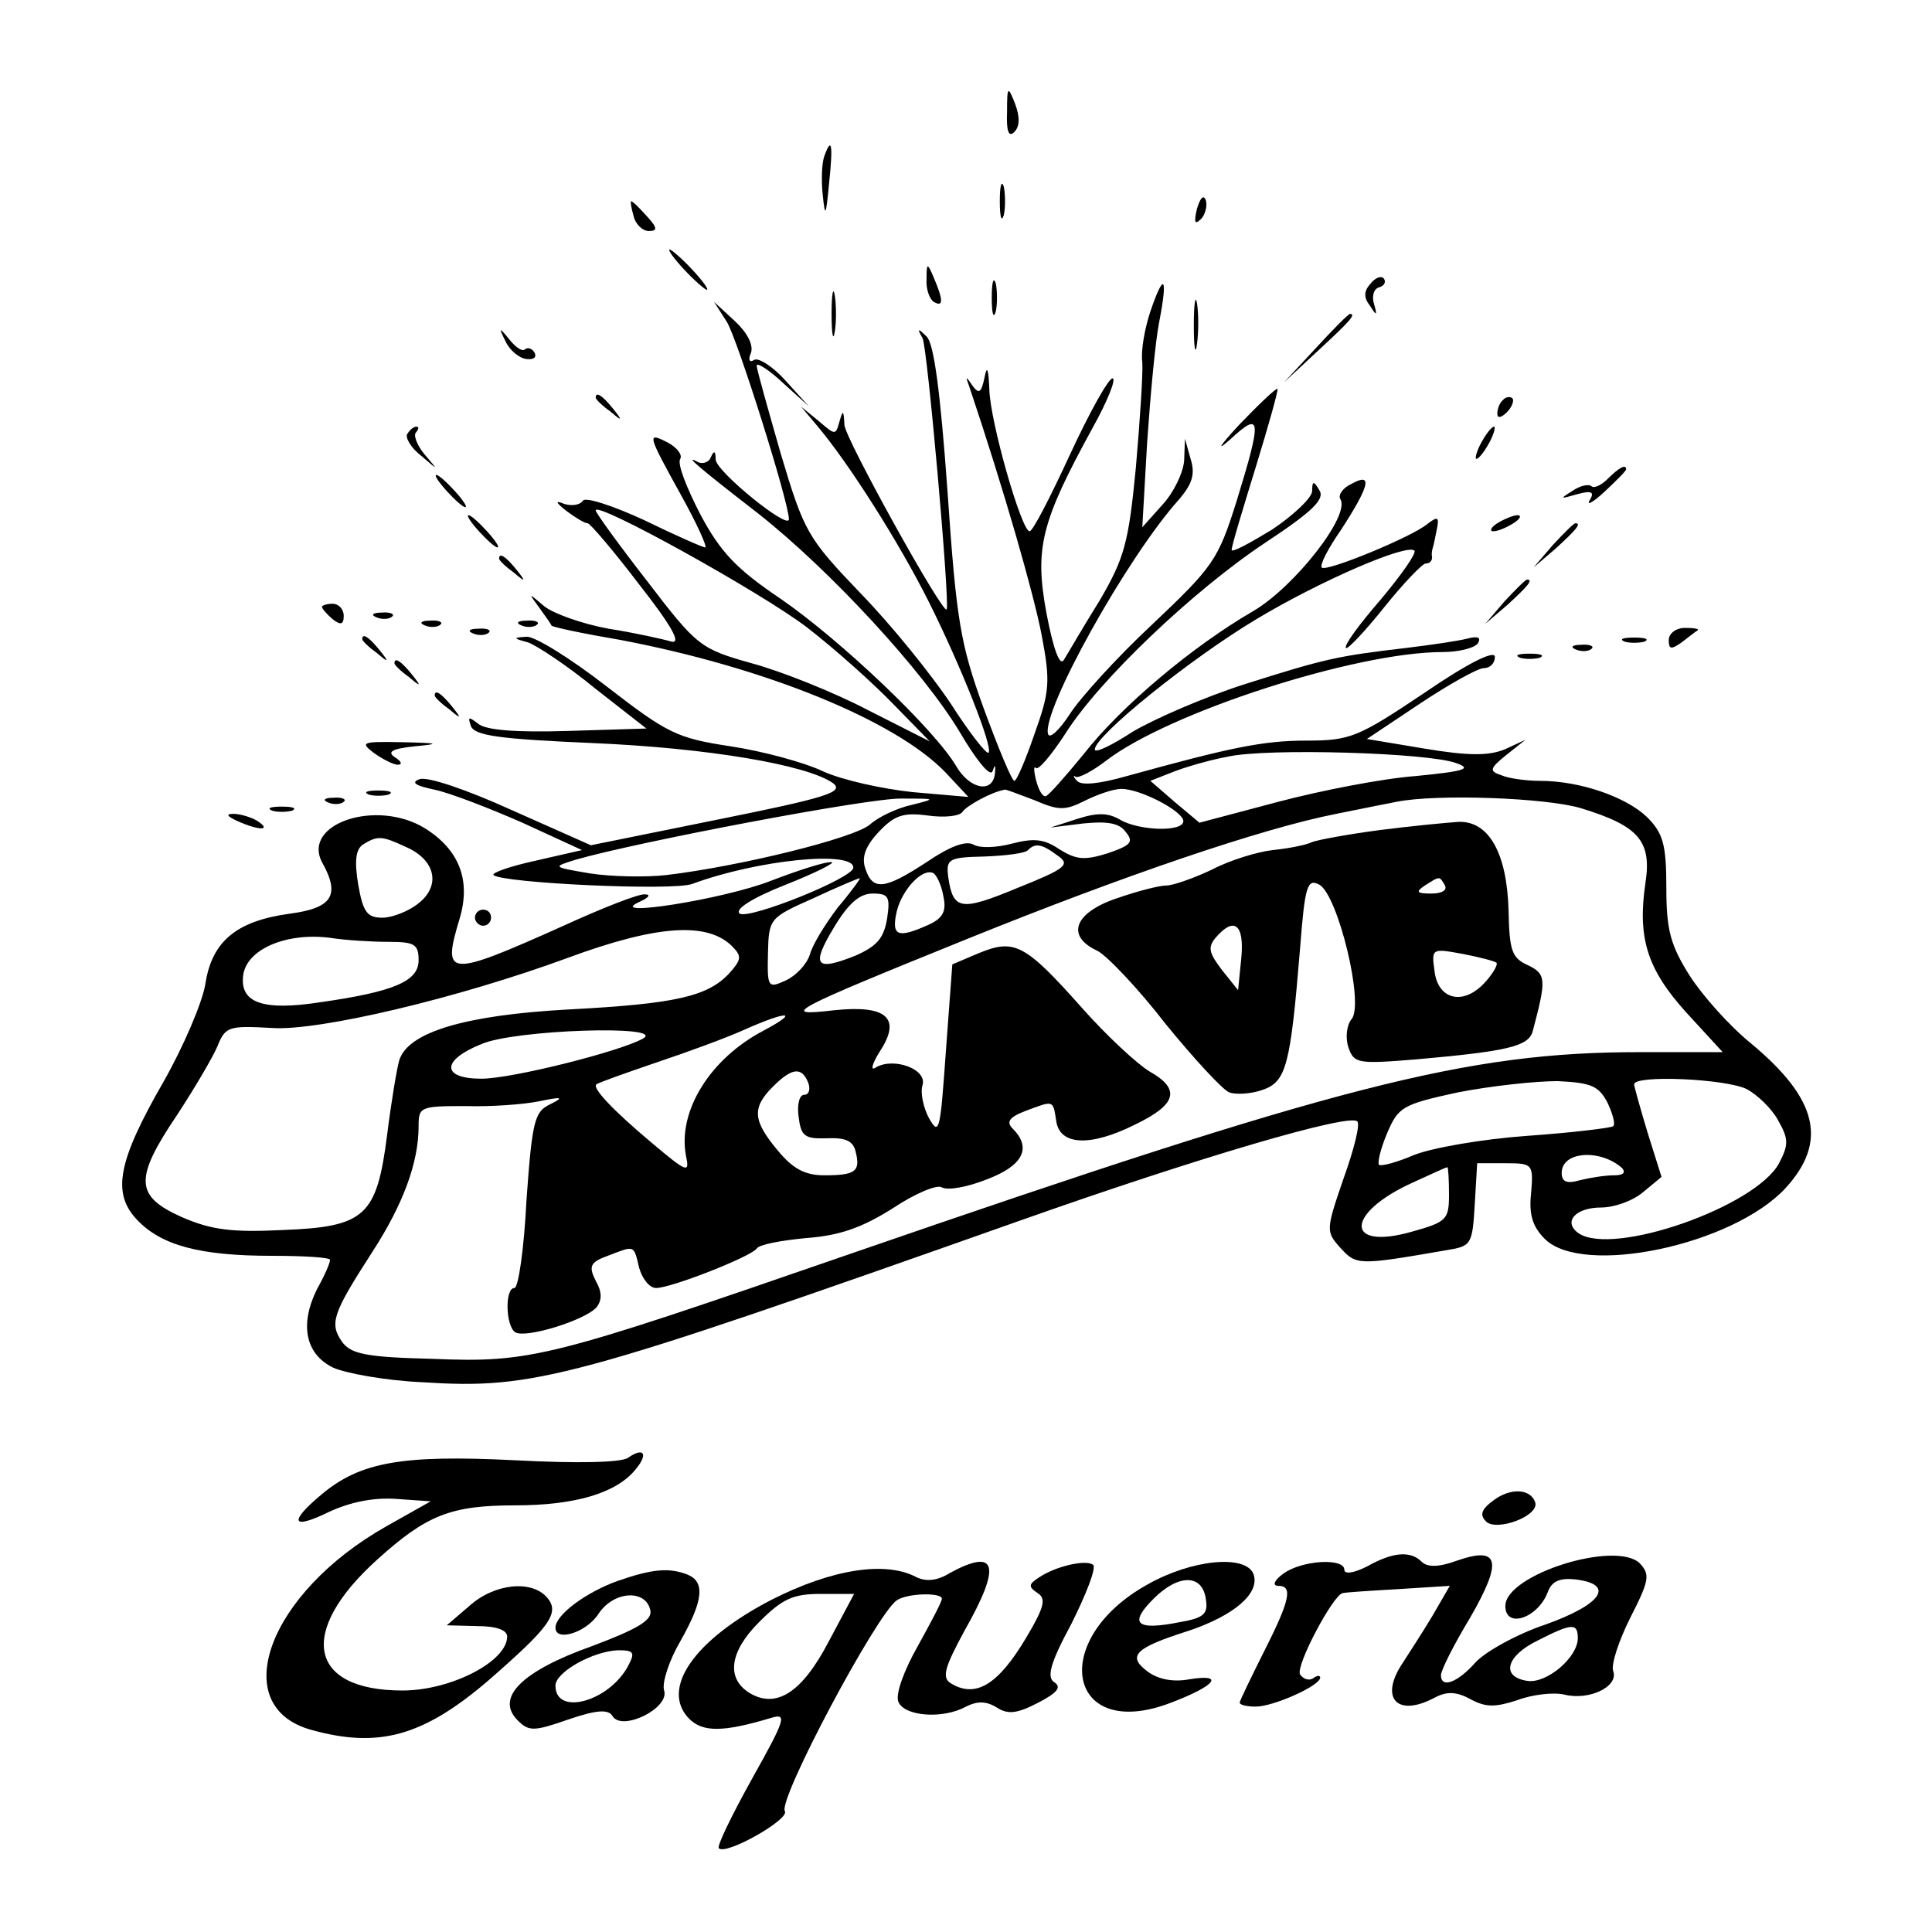 <?xml version="1.0" standalone="no"?>
<!DOCTYPE svg PUBLIC "-//W3C//DTD SVG 20010904//EN"
 "http://www.w3.org/TR/2001/REC-SVG-20010904/DTD/svg10.dtd">
<svg version="1.0" xmlns="http://www.w3.org/2000/svg"
 width="240pt" height="240pt" viewBox="0 0 240 240"
 preserveAspectRatio="xMidYMid meet">
<g transform="translate(0,240) scale(0.1,-0.1)"
fill="#000000" stroke="none">
<path d="M1251 2261 c-1 -24 2 -32 9 -25 7 7 7 19 1 35 -9 23 -10 22 -10 -10z"/>
<path d="M1024 2206 c-3 -8 -4 -29 -2 -48 3 -29 4 -27 8 15 5 48 3 58 -6 33z"/>
<path d="M1242 2150 c0 -19 2 -27 5 -17 2 9 2 25 0 35 -3 9 -5 1 -5 -18z"/>
<path d="M1487 2141 c-4 -17 -3 -21 5 -13 5 5 8 16 6 23 -3 8 -7 3 -11 -10z"/>
<path d="M787 2132 c2 -10 11 -19 19 -19 11 0 11 4 -3 19 -9 10 -17 18 -19 18
-1 0 0 -8 3 -18z"/>
<path d="M850 2065 c13 -14 26 -25 28 -25 3 0 -5 11 -18 25 -13 14 -26 25 -28
25 -3 0 5 -11 18 -25z"/>
<path d="M1151 2053 c-1 -12 4 -25 9 -28 12 -7 12 2 0 30 -8 19 -9 19 -9 -2z"/>
<path d="M1232 2030 c0 -19 2 -27 5 -17 2 9 2 25 0 35 -3 9 -5 1 -5 -18z"/>
<path d="M1702 2047 c-8 -9 -8 -17 0 -27 8 -13 9 -12 5 2 -3 9 -1 19 6 21 7 2
9 7 6 11 -3 4 -11 1 -17 -7z"/>
<path d="M1033 2010 c0 -25 2 -35 4 -22 2 12 2 32 0 45 -2 12 -4 2 -4 -23z"/>
<path d="M1429 2013 c-7 -21 -12 -49 -10 -63 1 -14 -3 -73 -8 -131 -9 -93 -14
-112 -45 -165 -20 -32 -39 -65 -44 -73 -5 -10 -13 10 -22 57 -15 81 -7 113 57
230 19 34 30 62 25 62 -5 0 -29 -43 -53 -95 -24 -52 -46 -95 -50 -95 -10 0
-49 136 -50 176 -1 26 -3 31 -6 15 -4 -19 -7 -21 -15 -10 -8 12 -9 12 -4 -1
43 -128 80 -257 90 -309 11 -58 10 -70 -9 -123 -11 -32 -22 -58 -25 -58 -3 0
-20 41 -38 90 -29 80 -34 109 -45 270 -9 125 -17 184 -26 192 -11 11 -12 10
-5 -2 6 -11 34 -327 30 -337 -4 -8 -126 212 -127 229 -1 19 -2 19 -6 5 -5 -18
-5 -18 -26 0 l-22 18 21 -25 c38 -45 101 -144 138 -218 40 -80 80 -181 74
-187 -2 -3 -24 25 -47 61 -24 36 -74 98 -112 137 -66 69 -70 76 -99 173 -16
56 -30 105 -30 110 0 4 15 -5 33 -22 l32 -29 -29 32 c-16 18 -34 29 -39 26 -6
-4 -8 0 -4 9 3 10 -5 25 -20 39 l-26 24 16 -25 c13 -21 77 -224 77 -245 0 -14
-90 59 -91 74 0 11 -2 12 -6 3 -2 -6 -10 -9 -16 -6 -20 11 4 -9 75 -64 90 -71
205 -196 250 -271 20 -34 38 -57 41 -49 3 9 4 8 3 -2 -2 -26 -31 -21 -48 8
-27 46 -144 157 -218 208 -55 37 -75 58 -100 105 -17 33 -29 63 -25 69 3 5 -4
14 -15 20 -27 14 -26 11 16 -65 20 -36 33 -65 30 -65 -3 0 -37 15 -76 34 -39
18 -73 29 -76 24 -3 -5 -13 -7 -23 -4 -12 5 -11 2 3 -9 11 -8 22 -15 26 -15 3
0 32 -34 64 -76 40 -51 53 -74 40 -71 -10 3 -46 11 -78 16 -33 6 -69 19 -80
28 -20 17 -20 17 -6 -2 8 -11 15 -21 15 -22 1 -2 39 -10 86 -18 179 -34 342
-100 404 -165 l28 -30 -69 6 c-38 4 -88 15 -112 26 -23 11 -75 25 -115 31 -66
10 -78 16 -153 74 -45 35 -90 63 -100 62 -17 -1 -17 -2 2 -7 11 -4 49 -29 83
-57 l64 -50 -98 -3 c-64 -2 -102 1 -111 9 -12 9 -13 9 -9 -3 5 -12 36 -16 150
-21 143 -6 268 -27 300 -50 14 -11 -9 -18 -143 -45 l-158 -32 -99 44 c-55 25
-105 42 -114 38 -11 -4 -5 -8 19 -13 19 -4 68 -23 109 -41 l74 -34 -57 -13
c-32 -7 -55 -15 -53 -18 11 -10 223 -20 247 -11 81 30 201 42 200 20 -1 -13
-128 -64 -141 -57 -7 5 14 19 57 36 38 15 63 28 57 28 -7 1 -41 -10 -75 -23
-58 -23 -210 -47 -163 -26 11 5 14 9 6 9 -7 1 -53 -17 -101 -39 -145 -65 -151
-64 -129 9 14 47 0 85 -43 112 -60 37 -153 6 -128 -42 23 -41 13 -57 -40 -64
-66 -9 -97 -34 -105 -88 -4 -23 -27 -77 -52 -121 -57 -99 -64 -138 -33 -171
30 -32 78 -45 168 -45 39 0 72 -2 72 -5 0 -4 -7 -20 -16 -36 -22 -44 -15 -81
20 -98 16 -7 65 -16 110 -18 140 -9 184 3 741 200 226 80 411 134 421 124 4
-3 -4 -35 -17 -71 -22 -64 -22 -66 -4 -86 20 -22 22 -22 132 -3 31 5 32 7 35
57 l3 51 35 0 c34 0 35 -1 32 -37 -3 -27 2 -42 17 -57 47 -47 233 -8 299 63
53 58 40 111 -43 180 -26 21 -60 59 -76 84 -24 38 -29 57 -29 109 0 54 -4 68
-24 88 -26 25 -83 45 -133 45 -17 0 -39 3 -48 7 -15 5 -15 8 6 25 l24 19 -26
-12 c-20 -8 -45 -8 -99 1 l-72 12 66 44 c36 24 72 44 79 44 8 0 14 6 14 14 0
9 -34 -8 -88 -45 -82 -55 -92 -59 -146 -59 -55 0 -96 -9 -223 -44 -35 -10 -57
-12 -62 -6 -5 5 -5 8 -2 5 4 -2 21 7 38 20 78 60 310 135 418 135 20 0 40 5
44 11 4 7 0 9 -12 6 -11 -3 -45 -8 -78 -12 -85 -10 -99 -13 -200 -45 -50 -16
-112 -43 -139 -59 -26 -17 -47 -27 -47 -22 0 17 119 113 201 162 80 48 187 94
196 85 3 -3 -16 -30 -42 -61 -26 -30 -46 -57 -43 -60 2 -2 23 20 47 50 24 30
48 55 52 55 5 0 8 3 8 8 -1 4 0 9 1 12 1 3 3 13 5 23 3 15 1 16 -12 6 -19 -16
-126 -60 -131 -54 -3 3 8 24 24 47 35 54 40 72 13 57 -11 -5 -17 -14 -14 -19
13 -20 -57 -109 -108 -139 -76 -44 -165 -119 -211 -178 -23 -28 -44 -52 -47
-52 -4 -1 -9 8 -12 20 -3 12 -3 18 0 15 3 -3 19 16 36 42 42 67 160 179 249
238 59 39 74 54 67 65 -7 12 -9 12 -9 -1 0 -8 -23 -30 -50 -48 -28 -17 -50
-29 -50 -25 0 5 14 51 30 103 16 52 28 95 27 97 -2 1 -23 -19 -48 -45 -24 -26
-29 -34 -11 -18 39 36 40 27 8 -77 -23 -73 -29 -81 -105 -153 -44 -41 -90 -92
-102 -111 -13 -20 -25 -31 -27 -25 -9 27 98 220 163 292 16 19 20 31 14 50
l-7 25 -1 -27 c-1 -15 -13 -40 -27 -55 l-25 -28 6 105 c4 58 10 125 15 150 11
57 6 63 -11 13z m-427 -392 c35 -27 83 -70 108 -96 l45 -46 -77 39 c-42 22
-107 48 -144 58 -64 18 -68 21 -130 102 -35 45 -64 85 -64 88 0 12 204 -101
262 -145z m807 -169 c20 -7 11 -10 -50 -16 -41 -3 -118 -18 -171 -32 l-98 -26
-31 26 -30 26 28 11 c15 6 46 15 68 19 48 11 250 5 284 -8z m-524 -46 c30 -13
38 -13 62 -1 16 8 36 15 46 15 24 0 77 -28 77 -40 0 -14 -56 -12 -79 2 -14 8
-27 9 -52 1 l-34 -11 40 5 c29 3 45 1 53 -10 11 -13 7 -17 -22 -27 -29 -9 -39
-8 -60 5 -19 13 -32 14 -59 7 -19 -5 -40 -6 -48 -1 -10 5 -30 -3 -58 -22 -52
-34 -67 -36 -76 -8 -5 14 0 28 17 46 19 20 30 24 60 20 21 -3 41 -1 44 5 5 7
35 24 52 27 1 1 18 -6 37 -13z m-153 -6 c-18 -4 -41 -15 -51 -24 -19 -17 -161
-52 -253 -63 -26 -3 -69 -2 -95 2 -47 8 -47 8 -18 17 76 22 365 77 405 76 43
0 44 0 12 -8z m832 -4 c72 -22 88 -41 80 -93 -10 -68 2 -107 51 -161 l45 -49
-103 0 c-215 0 -374 -41 -982 -251 -373 -129 -395 -135 -518 -130 -82 2 -101
6 -112 21 -16 23 -12 35 37 111 39 60 58 112 58 157 0 24 2 25 58 25 31 -1 73
2 92 6 29 6 31 5 13 -4 -19 -9 -22 -21 -29 -119 -3 -60 -10 -109 -15 -109 -12
0 -11 -47 1 -55 13 -8 87 15 101 31 7 9 7 19 -1 33 -9 18 -7 23 15 31 34 13
32 14 39 -15 4 -14 13 -25 21 -25 19 0 118 39 125 49 3 5 30 10 61 13 42 3 70
13 108 37 27 18 55 30 61 26 7 -4 31 0 56 10 45 17 56 39 32 63 -8 8 -5 14 16
22 35 13 34 14 38 -12 4 -31 42 -33 98 -5 52 25 57 44 18 66 -15 9 -53 44 -84
79 -71 80 -84 86 -128 68 l-33 -14 -8 -108 c-7 -98 -8 -106 -21 -83 -7 13 -11
32 -8 41 6 20 -36 35 -58 22 -7 -5 -5 4 5 20 27 41 9 58 -57 51 -69 -8 -56 -1
164 88 195 79 368 138 460 156 30 6 64 13 75 15 50 10 186 5 229 -8z m-1460
-48 c37 -16 44 -48 16 -70 -12 -10 -33 -18 -45 -18 -19 0 -24 7 -30 41 -5 30
-3 44 6 50 18 11 23 11 53 -3z m810 -11 c16 -11 10 -16 -50 -40 -70 -29 -80
-28 -86 13 -3 23 0 25 45 26 26 1 51 4 54 8 9 9 17 8 37 -7z m-142 -51 c4 -18
-1 -27 -19 -35 -38 -17 -46 -14 -39 17 7 28 33 55 46 47 4 -3 10 -16 12 -29z
m-131 -13 c-16 -21 -32 -47 -35 -59 -4 -12 -17 -26 -30 -32 -22 -10 -23 -9
-22 34 1 43 2 44 56 68 30 14 56 25 58 25 2 1 -10 -16 -27 -36z m61 -14 c-4
-24 -12 -34 -39 -46 -50 -20 -56 -13 -27 35 18 30 32 42 48 42 20 0 22 -4 18
-31z m-193 -34 c13 -13 12 -17 -3 -34 -27 -29 -67 -38 -200 -45 -128 -7 -199
-28 -210 -63 -3 -10 -10 -52 -15 -92 -13 -102 -27 -115 -130 -119 -63 -3 -88
0 -125 16 -58 26 -60 47 -6 127 21 32 44 71 50 85 10 25 14 26 68 23 58 -4
231 37 367 87 111 41 173 45 204 15z m-426 5 c32 0 37 -3 37 -23 0 -26 -31
-39 -122 -52 -71 -11 -100 -1 -96 33 4 33 54 54 108 47 19 -3 52 -5 73 -5z
m466 -110 c-67 -35 -107 -100 -97 -155 5 -23 2 -22 -42 15 -50 42 -75 69 -69
73 2 2 36 14 74 27 39 13 88 31 110 41 54 24 69 23 24 -1z m-150 -10 c-28 -16
-163 -50 -201 -50 -50 0 -50 23 0 43 41 18 230 24 201 7z m205 -55 c3 -8 1
-15 -5 -15 -6 0 -9 -12 -7 -27 3 -24 7 -28 35 -27 23 1 33 -3 36 -17 6 -24 0
-29 -39 -29 -24 0 -39 8 -58 31 -31 37 -32 53 -6 79 24 24 36 25 44 5z m993
-25 c6 -13 10 -26 7 -29 -2 -2 -50 -8 -107 -12 -56 -4 -119 -15 -141 -24 -21
-9 -40 -14 -43 -12 -2 3 2 20 10 39 14 33 19 36 88 51 41 8 96 14 124 14 42
-2 51 -6 62 -27z m173 17 c13 -7 31 -24 39 -39 13 -23 13 -30 1 -53 -29 -54
-206 -116 -249 -87 -20 14 -4 32 28 32 16 0 39 8 52 19 l23 19 -17 54 c-9 30
-17 58 -17 61 0 12 114 7 140 -6z m-155 -98 c5 -6 1 -9 -10 -9 -11 0 -30 -3
-42 -6 -17 -5 -23 -2 -23 9 0 27 48 30 75 6z m-215 -33 c0 -31 -3 -34 -46 -46
-84 -24 -83 23 1 61 22 10 41 19 43 19 1 0 2 -15 2 -34z"/>
<path d="M1715 1369 c-38 -5 -77 -12 -85 -15 -8 -4 -30 -8 -49 -10 -18 -2 -52
-12 -75 -24 -23 -11 -49 -20 -57 -20 -9 0 -36 -7 -62 -16 -53 -18 -63 -47 -24
-65 12 -6 51 -47 85 -91 35 -43 71 -82 79 -85 8 -3 27 -2 41 3 30 10 35 30 47
176 6 78 9 87 24 79 23 -13 56 -148 40 -167 -6 -7 -8 -23 -4 -35 7 -20 11 -21
84 -15 113 10 140 16 145 35 17 64 17 71 -6 82 -20 9 -23 18 -24 68 -2 72 -25
112 -63 110 -14 -1 -57 -5 -96 -10z m80 -69 c3 -6 -4 -10 -17 -10 -18 0 -20 2
-8 10 19 12 18 12 25 0z m-253 -90 l-4 -40 -20 25 c-16 21 -18 28 -8 40 23 27
36 17 32 -25z m317 -6 c2 -2 -4 -13 -14 -24 -27 -30 -59 -22 -63 14 -4 28 -3
28 35 21 21 -4 40 -9 42 -11z"/>
<path d="M1483 1995 c0 -27 2 -38 4 -22 2 15 2 37 0 50 -2 12 -4 0 -4 -28z"/>
<path d="M1635 1968 l-40 -43 43 40 c39 36 47 45 39 45 -2 0 -21 -19 -42 -42z"/>
<path d="M628 1976 c5 -11 17 -21 26 -22 9 -1 13 2 10 8 -3 5 -8 7 -12 4 -3
-3 -11 2 -19 12 -13 16 -14 16 -5 -2z"/>
<path d="M740 1906 c0 -2 8 -10 18 -17 15 -13 16 -12 3 4 -13 16 -21 21 -21
13z"/>
<path d="M1867 1903 c-4 -3 -7 -11 -7 -17 0 -6 5 -5 12 2 6 6 9 14 7 17 -3 3
-9 2 -12 -2z"/>
<path d="M506 1861 c-3 -4 4 -17 17 -27 22 -19 22 -19 4 2 -9 11 -14 24 -10
27 3 4 4 7 0 7 -3 0 -8 -4 -11 -9z"/>
<path d="M1840 1850 c-6 -11 -8 -20 -6 -20 3 0 10 9 16 20 6 11 8 20 6 20 -3
0 -10 -9 -16 -20z"/>
<path d="M1997 1805 c-8 -8 -17 -12 -20 -9 -3 3 -14 1 -24 -6 -16 -10 -15 -10
6 -4 18 5 22 3 16 -7 -5 -8 4 -3 18 10 15 14 27 26 27 28 0 7 -9 2 -23 -12z"/>
<path d="M555 1790 c10 -11 20 -20 23 -20 3 0 -3 9 -13 20 -10 11 -20 20 -23
20 -3 0 3 -9 13 -20z"/>
<path d="M595 1740 c10 -11 20 -20 23 -20 3 0 -3 9 -13 20 -10 11 -20 20 -23
20 -3 0 3 -9 13 -20z"/>
<path d="M1860 1750 c-8 -5 -10 -10 -5 -10 6 0 17 5 25 10 8 5 11 10 5 10 -5
0 -17 -5 -25 -10z"/>
<path d="M1929 1723 l-24 -28 28 24 c25 23 32 31 24 31 -2 0 -14 -12 -28 -27z"/>
<path d="M620 1706 c0 -2 8 -10 18 -17 15 -13 16 -12 3 4 -13 16 -21 21 -21
13z"/>
<path d="M1869 1653 l-24 -28 28 24 c25 23 32 31 24 31 -2 0 -14 -12 -28 -27z"/>
<path d="M400 1646 c0 -2 6 -9 13 -15 10 -8 14 -7 14 4 0 8 -6 15 -14 15 -7 0
-13 -2 -13 -4z"/>
<path d="M468 1633 c7 -3 16 -2 19 1 4 3 -2 6 -13 5 -11 0 -14 -3 -6 -6z"/>
<path d="M528 1623 c7 -3 16 -2 19 1 4 3 -2 6 -13 5 -11 0 -14 -3 -6 -6z"/>
<path d="M648 1623 c7 -3 16 -2 19 1 4 3 -2 6 -13 5 -11 0 -14 -3 -6 -6z"/>
<path d="M588 1613 c7 -3 16 -2 19 1 4 3 -2 6 -13 5 -11 0 -14 -3 -6 -6z"/>
<path d="M2073 1605 c0 -12 3 -12 16 -3 9 7 18 14 20 15 2 2 -5 3 -16 3 -11 0
-20 -7 -20 -15z"/>
<path d="M450 1606 c0 -2 8 -10 18 -17 15 -13 16 -12 3 4 -13 16 -21 21 -21
13z"/>
<path d="M2018 1603 c6 -2 18 -2 25 0 6 3 1 5 -13 5 -14 0 -19 -2 -12 -5z"/>
<path d="M1958 1593 c7 -3 16 -2 19 1 4 3 -2 6 -13 5 -11 0 -14 -3 -6 -6z"/>
<path d="M1888 1583 c6 -2 18 -2 25 0 6 3 1 5 -13 5 -14 0 -19 -2 -12 -5z"/>
<path d="M490 1576 c0 -2 8 -10 18 -17 15 -13 16 -12 3 4 -13 16 -21 21 -21
13z"/>
<path d="M540 1536 c0 -2 8 -10 18 -17 15 -13 16 -12 3 4 -13 16 -21 21 -21
13z"/>
<path d="M464 1465 c11 -8 25 -15 30 -15 6 0 5 4 -3 9 -11 7 -4 11 25 14 32 3
29 4 -16 5 -50 1 -53 0 -36 -13z"/>
<path d="M458 1413 c6 -2 18 -2 25 0 6 3 1 5 -13 5 -14 0 -19 -2 -12 -5z"/>
<path d="M408 1403 c7 -3 16 -2 19 1 4 3 -2 6 -13 5 -11 0 -14 -3 -6 -6z"/>
<path d="M338 1393 c6 -2 18 -2 25 0 6 3 1 5 -13 5 -14 0 -19 -2 -12 -5z"/>
<path d="M295 1380 c27 -12 43 -12 25 0 -8 5 -22 9 -30 9 -10 0 -8 -3 5 -9z"/>
<path d="M590 1260 c0 -5 5 -10 10 -10 6 0 10 5 10 10 0 6 -4 10 -10 10 -5 0
-10 -4 -10 -10z"/>
<path d="M780 589 c-9 -6 -64 -7 -140 -3 -140 7 -192 -2 -240 -42 -42 -35 -38
-45 9 -22 26 12 55 18 83 16 l43 -3 -55 -31 c-147 -83 -199 -224 -93 -253 83
-23 138 -8 218 60 77 67 91 85 75 104 -19 23 -66 18 -97 -10 l-28 -24 38 -1
c24 0 37 -5 37 -13 0 -31 -70 -67 -130 -67 -117 0 -131 73 -31 163 61 55 91
67 171 67 74 0 125 15 149 44 17 20 11 29 -9 15z"/>
<path d="M1855 536 c-15 -11 -17 -18 -9 -26 13 -13 67 7 61 24 -6 17 -31 18
-52 2z"/>
<path d="M1698 454 c-16 -8 -28 -10 -28 -4 0 15 -53 12 -76 -5 -11 -8 -14 -15
-6 -15 18 0 15 -17 -18 -82 -16 -32 -30 -61 -30 -63 0 -3 9 -5 20 -5 22 0 80
26 80 36 0 3 -4 3 -9 -1 -5 -3 -12 -1 -16 5 -6 10 41 99 53 101 4 1 35 3 70 5
l63 4 -22 -38 c-12 -20 -29 -46 -36 -57 -30 -44 -8 -69 39 -44 15 8 27 8 45
-2 19 -10 30 -10 58 -1 18 7 45 10 58 7 31 -8 68 10 61 29 -3 8 7 38 21 66 24
47 25 54 12 68 -30 29 -167 -14 -167 -53 0 -29 41 -15 53 18 5 13 15 17 34 15
50 -6 33 -31 -37 -56 -36 -12 -75 -34 -87 -47 -22 -25 -43 -33 -43 -16 0 6 16
38 36 71 41 71 37 90 -17 71 -22 -8 -36 -8 -43 -1 -14 14 -36 12 -68 -6z m262
-89 c0 -24 -39 -57 -63 -53 -33 5 -26 31 13 50 43 22 50 22 50 3z"/>
<path d="M1180 446 c-16 -10 -30 -11 -42 -5 -38 20 -104 10 -179 -28 -97 -50
-139 -111 -103 -148 17 -17 42 -17 102 1 20 6 18 -1 -24 -76 -25 -45 -44 -84
-41 -86 9 -9 88 36 82 46 -9 14 114 245 139 262 13 9 56 10 56 2 0 -4 -14 -30
-30 -59 -17 -30 -28 -60 -24 -69 7 -18 55 -22 84 -6 14 7 25 7 38 -1 14 -9 25
-8 52 6 23 12 29 19 20 25 -10 6 -6 23 21 73 18 36 31 69 27 73 -8 7 -46 -1
-68 -16 -12 -8 -13 -11 -1 -19 11 -7 8 -18 -14 -55 -35 -59 -63 -76 -94 -57
-11 7 -8 19 17 65 46 81 41 104 -18 72z m-151 -86 c-33 -63 -65 -83 -98 -63
-29 18 -25 51 12 88 29 29 42 35 77 35 l41 0 -32 -60z"/>
<path d="M1426 432 c-125 -69 -100 -197 29 -147 55 21 67 36 23 29 -21 -4 -40
0 -53 10 -25 19 -15 29 51 50 57 19 90 47 81 71 -10 24 -76 18 -131 -13z m72
-19 c3 -18 -3 -23 -32 -28 -55 -11 -64 -2 -33 29 31 31 61 31 65 -1z"/>
<path d="M767 436 c-39 -14 -77 -42 -77 -58 0 -18 39 -6 54 18 19 28 59 30 64
3 2 -12 -17 -23 -73 -44 -87 -31 -120 -64 -92 -92 14 -14 20 -14 63 1 35 12
50 13 55 4 12 -19 71 10 64 32 -3 9 6 37 20 61 29 51 31 74 9 83 -23 9 -44 7
-87 -8z m13 -106 c-24 -44 -90 -62 -90 -24 0 17 47 43 78 44 20 0 21 -3 12
-20z"/>
</g>
</svg>
